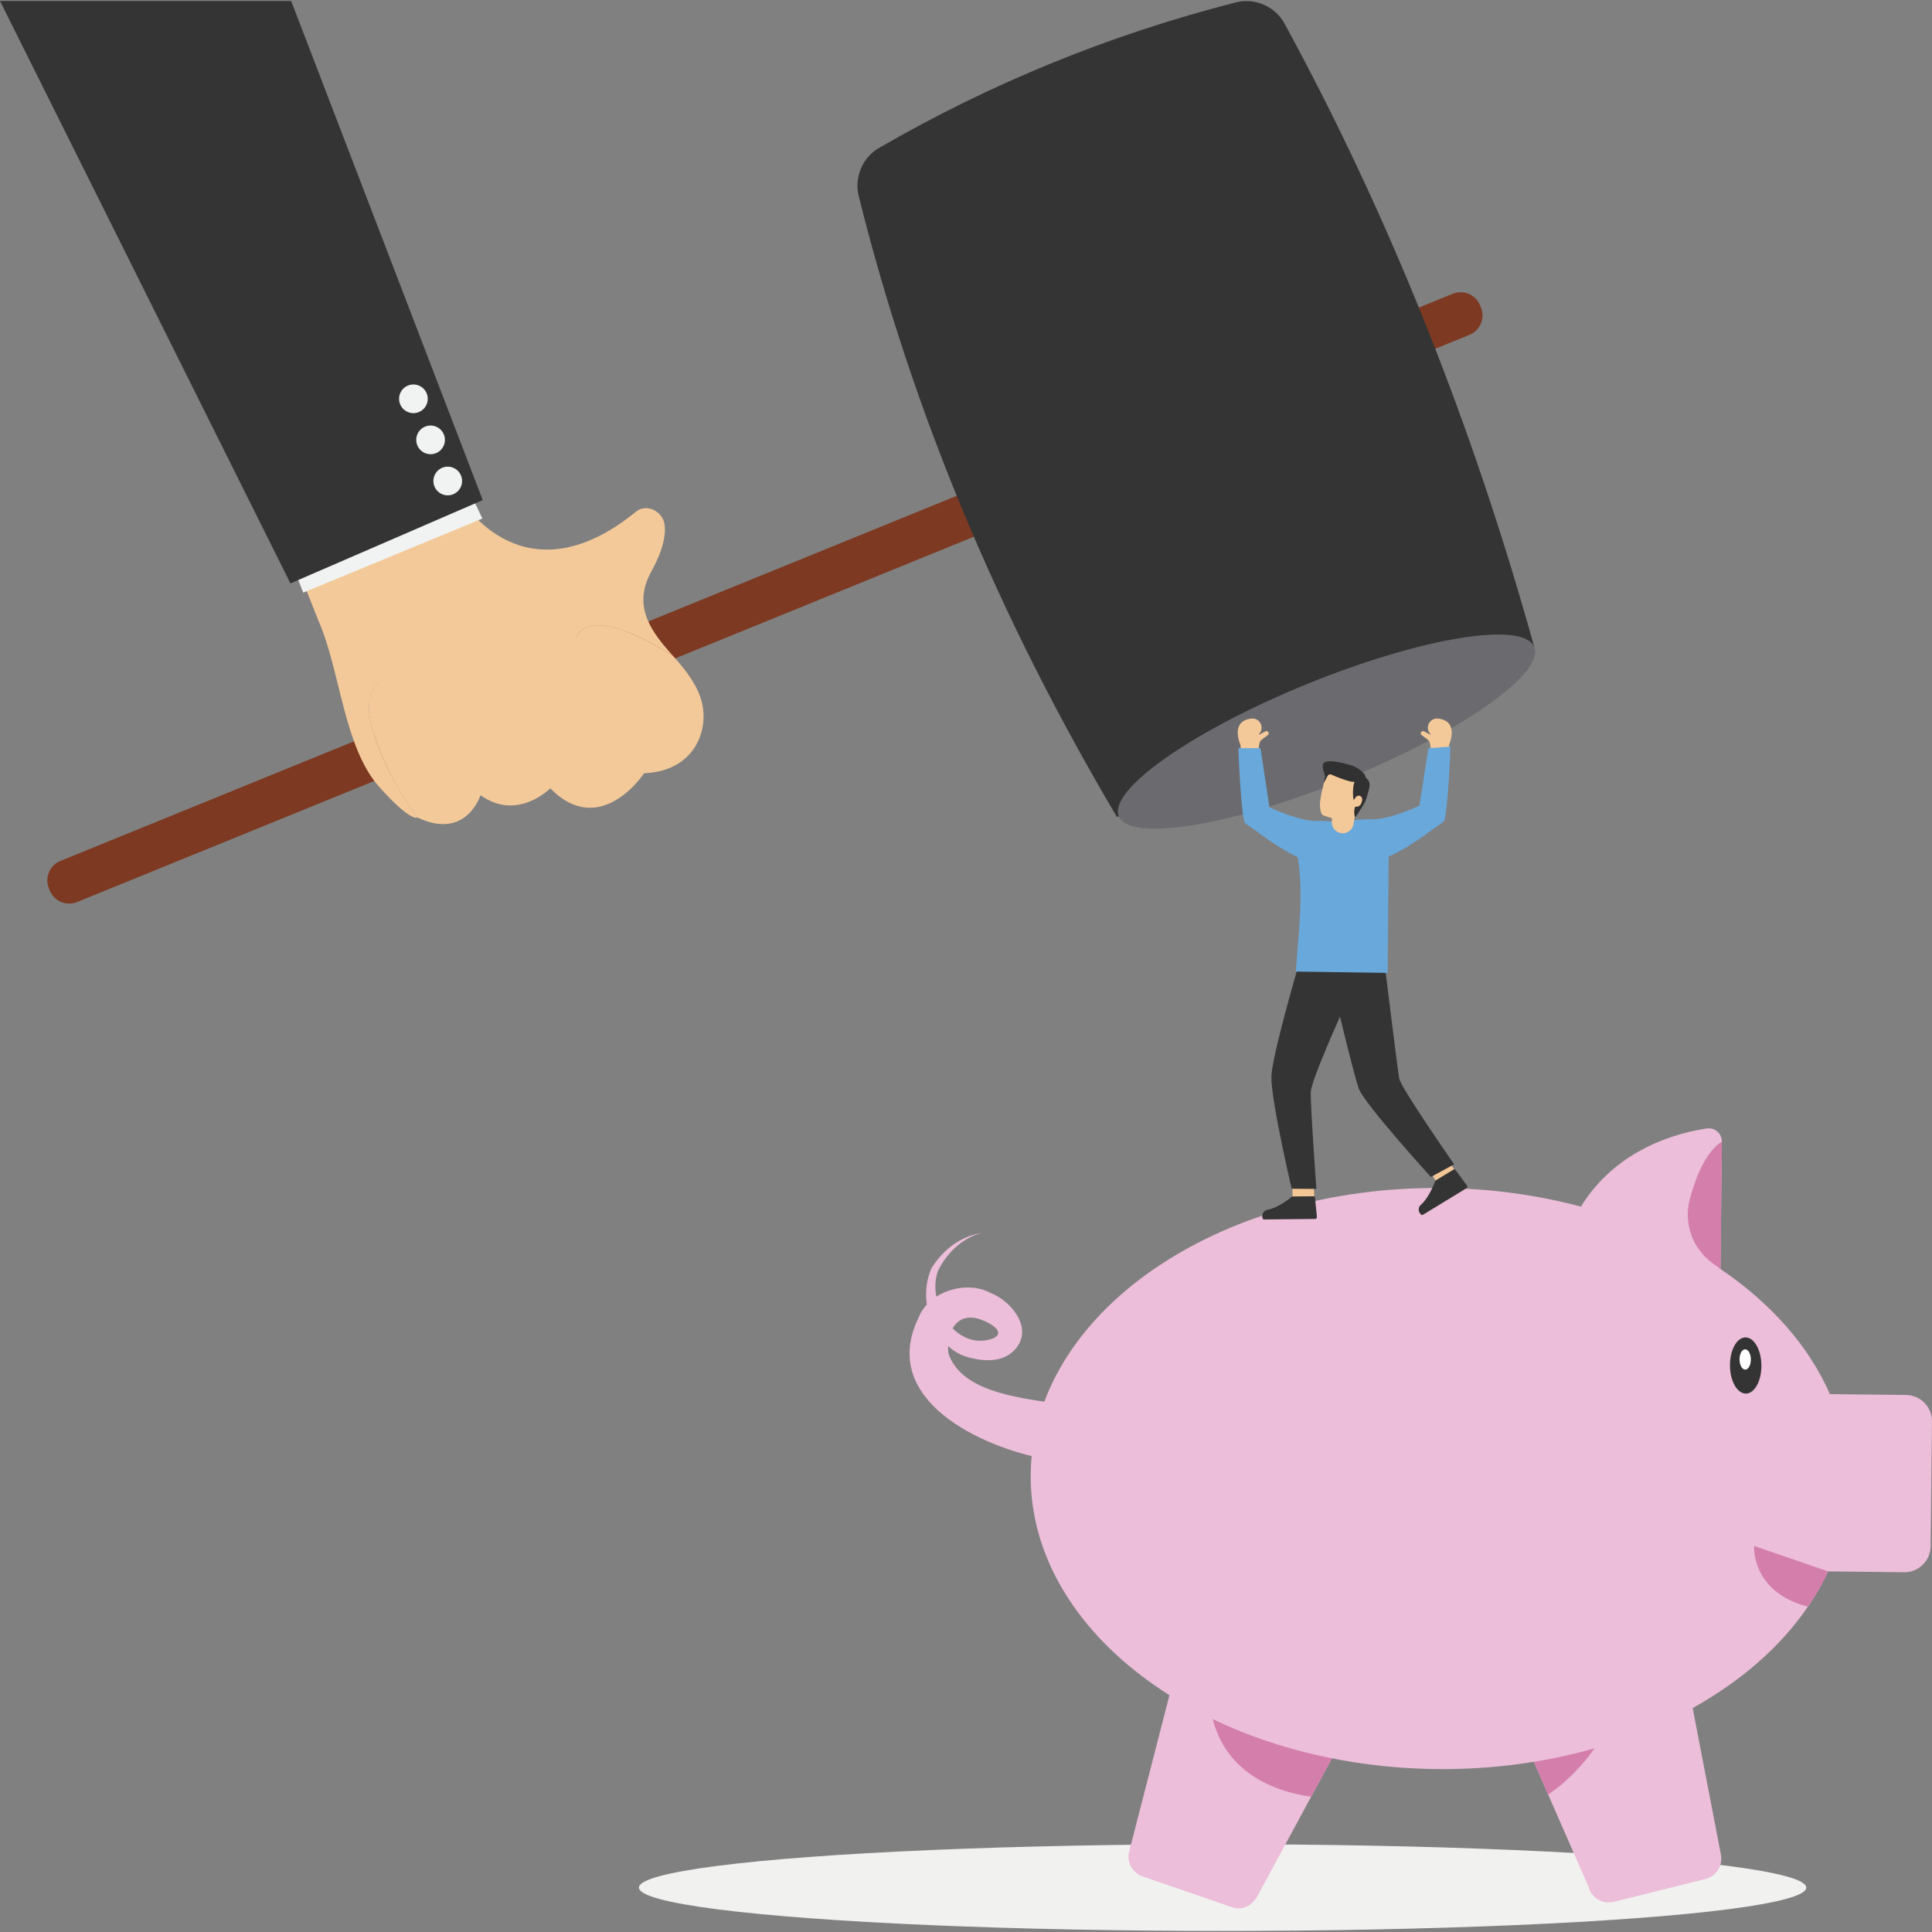 <?xml version="1.0" encoding="utf-8"?>
<svg xmlns="http://www.w3.org/2000/svg" enable-background="new 0 0 2950 2950" id="Layer_1" version="1.1" viewBox="0 0 2950 2950" x="0" y="0">
  <rect x="0" y="0" width="2950" height="2950" fill="#808080" stroke="none"/>
  <g>
    <ellipse cx="1866.8" cy="2882.2" fill="#f1f2f0" rx="891.2" ry="66.2"/>
    <g>
      <g>
        <path d="M2604,2869.1l-139.9,34.9c-17.1,4.3-34.5-6.2-38.7-23.3l-61.5-140.6l-39-89.3l-5.4-12.2l24.1-6.5&#xD;&#xA;				c0,0,0-0.1,0.1-0.1l131.1-35.5l102.2-27.7l50.4,261.6C2631.5,2847.5,2621.1,2864.8,2604,2869.1z" fill="#ecbed9"/>
        <path d="M2474.9,2596.5c0,0-33.4,91.8-111.1,143.6l-39-89.3c5.8-6.5,12-12.8,18.7-18.7c0,0,0-0.1,0.1-0.1&#xD;&#xA;				c36.2-32.3,83.5-52.9,131.1-35.5C2474.8,2596.4,2474.8,2596.5,2474.9,2596.5z" fill="#d47eac"/>
      </g>
      <g>
        <path d="M2089.1,2582.3l-0.3,0.8l-17,31.5l-52.2,96.3l-17.6,32.5l-80.4,148.8c-8.5,17.3-23.9,25.7-40.6,19.9&#xD;&#xA;				l-136.3-46.9c-16.8-5.8-25.7-24.1-19.9-40.6l91.8-356.3l67.8,28.4l203.3,84.9L2089.1,2582.3z" fill="#ecbed9"/>
        <path d="M2071.8,2614.6l-52.2,96.3l-17.6,32.5c-52.4-7.2-146.5-36.3-155.7-151.2c-2.7-32.5,6.3-52.4,22.1-62.7&#xD;&#xA;				C1916.9,2497.7,2030.2,2555.4,2071.8,2614.6z" fill="#d47eac"/>
      </g>
      <path d="M2947.9,2361l2.1-190.5c0.2-22.1-17.5-40.2-39.6-40.5l-116.3-1.3c-32.1-73.6-90.4-139.1-167.1-191.1&#xD;&#xA;			l2.1-194.6c0.1-12.2-10.7-21.7-22.8-19.9c-43.3,6.3-137.3,29.9-192.4,119.3c-65.8-17.6-136.9-27.6-211.1-28.4&#xD;&#xA;			c-344.7-3.8-626.4,191.8-629,436.8c-2.7,245,274.6,446.6,619.4,450.4c278.4,3,515.5-123.9,598-301.8l116.3,1.3&#xD;&#xA;			C2929.6,2400.9,2947.7,2383.1,2947.9,2361z" fill="#ecbed9"/>
      <path d="M2627.1,1937.7l-12.6-9.3c-30.3-22.2-44-60.7-34.4-97c9.1-34.3,24.4-72.8,49.2-88.4L2627.1,1937.7z" fill="#d47eac"/>
      <path d="M2689.5,2084.8c0.2,23.7-10.4,43-23.6,43.1c-13.3,0.1-24.2-19-24.4-42.7c-0.2-23.7,10.4-43,23.7-43.1&#xD;&#xA;			C2678.4,2042,2689.3,2061.1,2689.5,2084.8z" fill="#353434"/>
      <path d="M2673.4,2075.7c0.1,8.6-3.8,15.5-8.5,15.6c-4.8,0-8.7-6.9-8.8-15.4c-0.1-8.6,3.8-15.5,8.5-15.6&#xD;&#xA;			C2669.4,2060.2,2673.4,2067.1,2673.4,2075.7z" fill="#fff"/>
      <path d="M2791.2,2399.3l-112.8-38.7c0,0-5.3,69.7,82,92.7C2760.5,2453.3,2781.5,2423.9,2791.2,2399.3z" fill="#d47eac"/>
      <path d="M1609.5,2142.5c-61.1-9-142.2-19.5-161.3-75.9c-3.9-30.6,11.7-65.2,49.1-51.8c14.4,4.8,40.2,19.6,18.6,29&#xD;&#xA;			c-55.9,20.2-101.7-53-83.7-103.1c12.1-25.5,36.3-50.4,66.4-57.9c-31.3,4.4-58.7,25.4-76.2,53.4c-20.8,46.6-1.5,112.4,47.8,133.6&#xD;&#xA;			c25.9,9,64.2,14.3,83.8-14.6c21.9-32.5-14.2-70.6-40.7-80.6c-36.9-20.6-94.9-3.3-110.8,37.5c-61,125.5,96.4,198.2,195.3,216&#xD;&#xA;			C1597.8,2228.1,1609.5,2142.5,1609.5,2142.5L1609.5,2142.5z" fill="#ecbed9"/>
    </g>
    <g>
      <path d="M92.2,1314.6l2125.9-866c16.4-6.7,35.1,1.2,41.8,17.6l1.4,3.3c6.7,16.4-1.2,35.1-17.6,41.8l-2125.9,866&#xD;&#xA;			c-16.4,6.7-35.1-1.2-41.8-17.6l-1.4-3.3C67.9,1340,75.8,1321.3,92.2,1314.6z" fill="#7d3921"/>
      <g>
        <path d="M1887.3,3.6c-192,49-373.7,123.1-545.3,222.4c-25,14.4-37.8,44.9-30.9,72.9c82,330.3,215,646,394.4,948.6&#xD;&#xA;				l637.2-259.6c-93.7-336.8-219.6-654.8-381.3-951.9C1947.2,9.9,1916-3.8,1887.3,3.6z" fill="#353434"/>
        <path d="M2342.7,987.9c-16.4-40.1-171.6-14.8-346.8,56.5c-175.2,71.4-303.9,161.7-287.6,201.9&#xD;&#xA;				c16.4,40.1,171.6,14.8,346.8-56.5C2230.3,1118.4,2359.1,1028,2342.7,987.9z" fill="#6b6a6e"/>
      </g>
    </g>
    <g>
      <path d="M637.4,1248.2c0,0,76.2-45.1,96.2-34.1c20,11,106.6-10.3,106.6-10.3l143.4-23.1c0,0-23.8-169.7-77.4-198.5&#xD;&#xA;			c-53.5-28.9-329.8-51.1-327.8,43.9C580.3,1120.9,637.4,1248.2,637.4,1248.2z" fill="#f4c999"/>
      <path d="M876.6,1008.7c-13.6-117.1,151.1-7.1,151.1-7.1c-30.8-34.4-63.3-74.1-33.6-128.1&#xD;&#xA;			c18.4-33.6,22.7-56.5,20.7-72.2c-2.7-20.7-27.6-33.2-43.7-20c-170.9,139.2-264.9-16.3-264.9-16.3l-74-249.1l-272,116l127.1,318.4&#xD;&#xA;			c31.9,73.5,38,190.7,91.2,250.6c49.2,55.3,59,47.4,59,47.4s-52.7-67.3-71.6-146.3c-18.9-79.1,72.4-87.6,72.4-87.6&#xD;&#xA;			c21.7-65.8,115.4-11.5,115.4-11.5C772.8,940,876.6,1008.7,876.6,1008.7z" fill="#f4c999"/>
      <g>
        <path d="M637.4,1248.2c0,0-52.7-67.3-71.6-146.3c-18.9-79.1,72.4-87.6,72.4-87.6c-21.7,65.9,95.5,199.8,95.5,199.8&#xD;&#xA;				S712.1,1283.9,637.4,1248.2z" fill="#f4c999"/>
        <path d="M840.2,1203.7c0,0-50.5,51.3-106.6,10.3c0,0-117.2-133.9-95.5-199.8c21.7-65.8,115.4-11.5,115.4-11.5&#xD;&#xA;				C734.3,1065.4,840.2,1203.7,840.2,1203.7z" fill="#f4c999"/>
        <path d="M840.2,1203.7c0,0-105.9-138.2-86.7-201c19.3-62.7,123.1,6,123.1,6c13.7,117.1,106.9,171.9,106.9,171.9&#xD;&#xA;				S917.2,1282,840.2,1203.7z" fill="#f4c999"/>
        <path d="M983.6,1180.6c0,0-93.3-54.9-106.9-171.9c-13.6-117.1,151.1-7.1,151.1-7.1c22.8,25.4,37.8,47.1,43.7,70&#xD;&#xA;				C1083.2,1117.2,1058.6,1177.9,983.6,1180.6z" fill="#f4c999"/>
      </g>
      <polygon fill="#f0f3f1" points="451.3 875 463 904.9 736.6 791.8 720.8 758.7"/>
      <polygon fill="#353434" points="737.1 763.6 443.5 890.8 0 1.5 444.6 1.5"/>
      <path d="M703.4,725c-5.2-10.9-18.3-15.5-29.2-10.3c-10.9,5.2-15.5,18.3-10.3,29.2c5.2,10.9,18.3,15.5,29.2,10.3&#xD;&#xA;			C704,749,708.6,735.9,703.4,725z" fill="#f0f3f1"/>
      <path d="M677.2,662.2c-5.2-10.9-18.3-15.5-29.2-10.3c-10.9,5.2-15.5,18.3-10.3,29.2c5.2,10.9,18.3,15.5,29.2,10.3&#xD;&#xA;			C677.8,686.2,682.4,673.1,677.2,662.2z" fill="#f0f3f1"/>
      <path d="M651,599.5c-5.2-10.9-18.3-15.5-29.2-10.3c-10.9,5.2-15.5,18.3-10.3,29.2c5.2,10.9,18.3,15.5,29.2,10.3&#xD;&#xA;			C651.6,623.5,656.2,610.4,651,599.5z" fill="#f0f3f1"/>
    </g>
    <g>
      <g>
        <g>
          <rect fill="#f3c795" height="33" transform="rotate(-90.573 1990.003 1822.28) scale(1)" width="37.7" x="1971.2" y="1805.8"/>
          <path d="M2008.3,1861.2l-78.3,0.8c-1.2,0-1.9-1-2.3-2.5c-1.5-5.6,2.2-11.3,7.4-12.2c9.6-1.6,23.9-8.9,37.5-20&#xD;&#xA;					c0.3-0.3,0.7-0.4,1.1-0.4l32.2-0.3c1,0,1.9,0.8,2,2l2.9,29.6C2010.9,1859.7,2009.8,1861.2,2008.3,1861.2z" fill="#353434"/>
        </g>
        <g>
          <rect fill="#f3c795" height="33" transform="scale(-1) rotate(58.602 3189.894 -3926.745)" width="37.7" x="2184.9" y="1773.7"/>
          <path d="M2239.4,1814.2l-66.9,40.8c-1,0.6-2.1,0.1-3.2-1c-4.2-4.1-3.9-10.8,0.1-14.2c7.4-6.3,15.9-19.9,22-36.4&#xD;&#xA;					c0.1-0.4,0.4-0.7,0.7-0.9l27.5-16.8c0.9-0.5,2-0.2,2.7,0.7l17.7,23.9C2240.9,1811.7,2240.7,1813.5,2239.4,1814.2z" fill="#353434"/>
        </g>
        <path d="M1981.9,1476.5c0,0-40.3,138-40.6,168c-0.4,37,31,170.6,31,170.6l37.7,0.3c0,0-9.5-130.7-8.5-148.5&#xD;&#xA;				c1-17.8,44.6-114.6,44.6-114.6s20.7,86.5,28.4,109.3c7.7,22.8,110.3,135.5,110.3,135.5l35.6-19.3c0,0-81.3-116.6-83.9-131&#xD;&#xA;				c-2.6-14.4-22-172.3-22-172.3L1981.9,1476.5z" fill="#353434"/>
      </g>
      <g>
        <path d="M1921,1149.1l-25.8-1.3l-1.3-11c0,0-16.3-35.8,16.8-39.6c12.9-1.5,20.8,14,11.9,23.4&#xD;&#xA;				c-0.1,0.1-0.3,0.3-0.4,0.4c-0.3,0.3,0.1,0.8,0.5,0.6l9.6-4.9c1.6-0.8,3.6-0.2,4.5,1.4l0,0c0.8,1.5,0.4,3.3-0.9,4.3l-9.1,6.8&#xD;&#xA;				c-2,1.5-3.4,3.8-3.8,6.3L1921,1149.1z" fill="#f4c999"/>
      </g>
      <path d="M2081.8,1259.9c-21.8-3.1-52.7-7-69.8-6.4c-28.1,1-73.7-20.8-73.7-20.8l-13.6-90.3h-33.9&#xD;&#xA;			c0,0,4.3,112.5,10.9,115c15.1,9.8,49.8,38.4,83.5,53l22.3,114" fill="#69a8db"/>
      <g>
        <path d="M2185.6,1149.1l25.8-1.3l1.3-11c0,0,16.3-35.8-16.8-39.6c-12.9-1.5-20.8,14-11.9,23.4&#xD;&#xA;				c0.1,0.1,0.3,0.3,0.4,0.4c0.3,0.3-0.1,0.8-0.5,0.6l-9.6-4.9c-1.6-0.8-3.6-0.2-4.5,1.4l0,0c-0.8,1.5-0.4,3.3,0.9,4.3l9.1,6.8&#xD;&#xA;				c2,1.5,3.4,3.8,3.8,6.3L2185.6,1149.1z" fill="#f4c999"/>
      </g>
      <path d="M1977.6,1248.5c14,8.1,30.3,11.2,46.3,8.9c21.8-3.1,52.7-7,69.8-6.4c28.1,1,73.7-20.8,73.7-20.8l13.6-87.7&#xD;&#xA;			l33.8-2.6c0,0-4.3,112.5-10.9,115c-15.1,9.8-49.8,38.4-83.5,53l-1.6,177.6l-140.2-2c3.3-51.6,12.5-117.2,3-174.7" fill="#69a8db"/>
      <g>
        <path d="M2033.5,1254.2c0.2-2.8,0.4-4.8,0.4-4.8s-13.1-4.2-14.4-5c-2.4-1.6-5-10.9-3.7-21.3&#xD;&#xA;				c1.4-10.3,3.9-20.7,5-24.9c1.1-4.2,5.5-21.4,22.7-24.9c17.2-3.6,36.9,8.3,39.6,25.3c2.7,17-1.9,28.9-5.8,33.2&#xD;&#xA;				c-3.9,4.3-7.9,12.4-8.8,15.7c-0.4,1.3-1,5.5-1.6,10.2c-1.2,8.7-8.8,15.1-17.6,14.6l0,0&#xD;&#xA;				C2039.9,1271.7,2032.8,1263.6,2033.5,1254.2z" fill="#f4c999"/>
        <path d="M2071.2,1216.1c-1.6,1.6-4,5.5-4,5.5c-2-3.4-1.9-23.6,1.5-28.3c-1.7,3.3-29-7.2-36-10.6&#xD;&#xA;				c-1.4-0.7-3.6-0.5-4.8,1c-1.3,1.6-5.3,9.5-6.2,11.6c0.3-3.2,0.9-6.3,1.5-9.4c0.5-3-6.9-16.1-1.7-21.1c7.5-7.2,41.7,3.6,45.8,5.3&#xD;&#xA;				c4.5,1.8,18,10.1,17.8,17c4.8,3.7,7.8,7.7,5.3,17.6c-1.2,4.8-2.6,9.6-4,14.3c-1.4,4.7-3.8,8.5-6.3,12.7c-2.1,3.6-4.5,7-6.7,10.6&#xD;&#xA;				c-0.4,0.6-3.5,5.8-4.7,5.1c-0.2-0.1-0.8-5.3-0.9-6.6c-0.2-2.1,0.3-4.1,0.6-6.1c0.1-0.8,0.1-1.7,0.6-2.3c0.8-1,2.1-0.6,3.2-0.7&#xD;&#xA;				c3.4-0.2,5.7-3.1,6.8-6.1c1.2-3.2,1.8-7.7-1.6-9.9c-1.8-1.1-4.3-1.1-5.9,0.2C2071.3,1215.9,2071.3,1216,2071.2,1216.1z" fill="#323131"/>
      </g>
    </g>
  </g>
</svg>